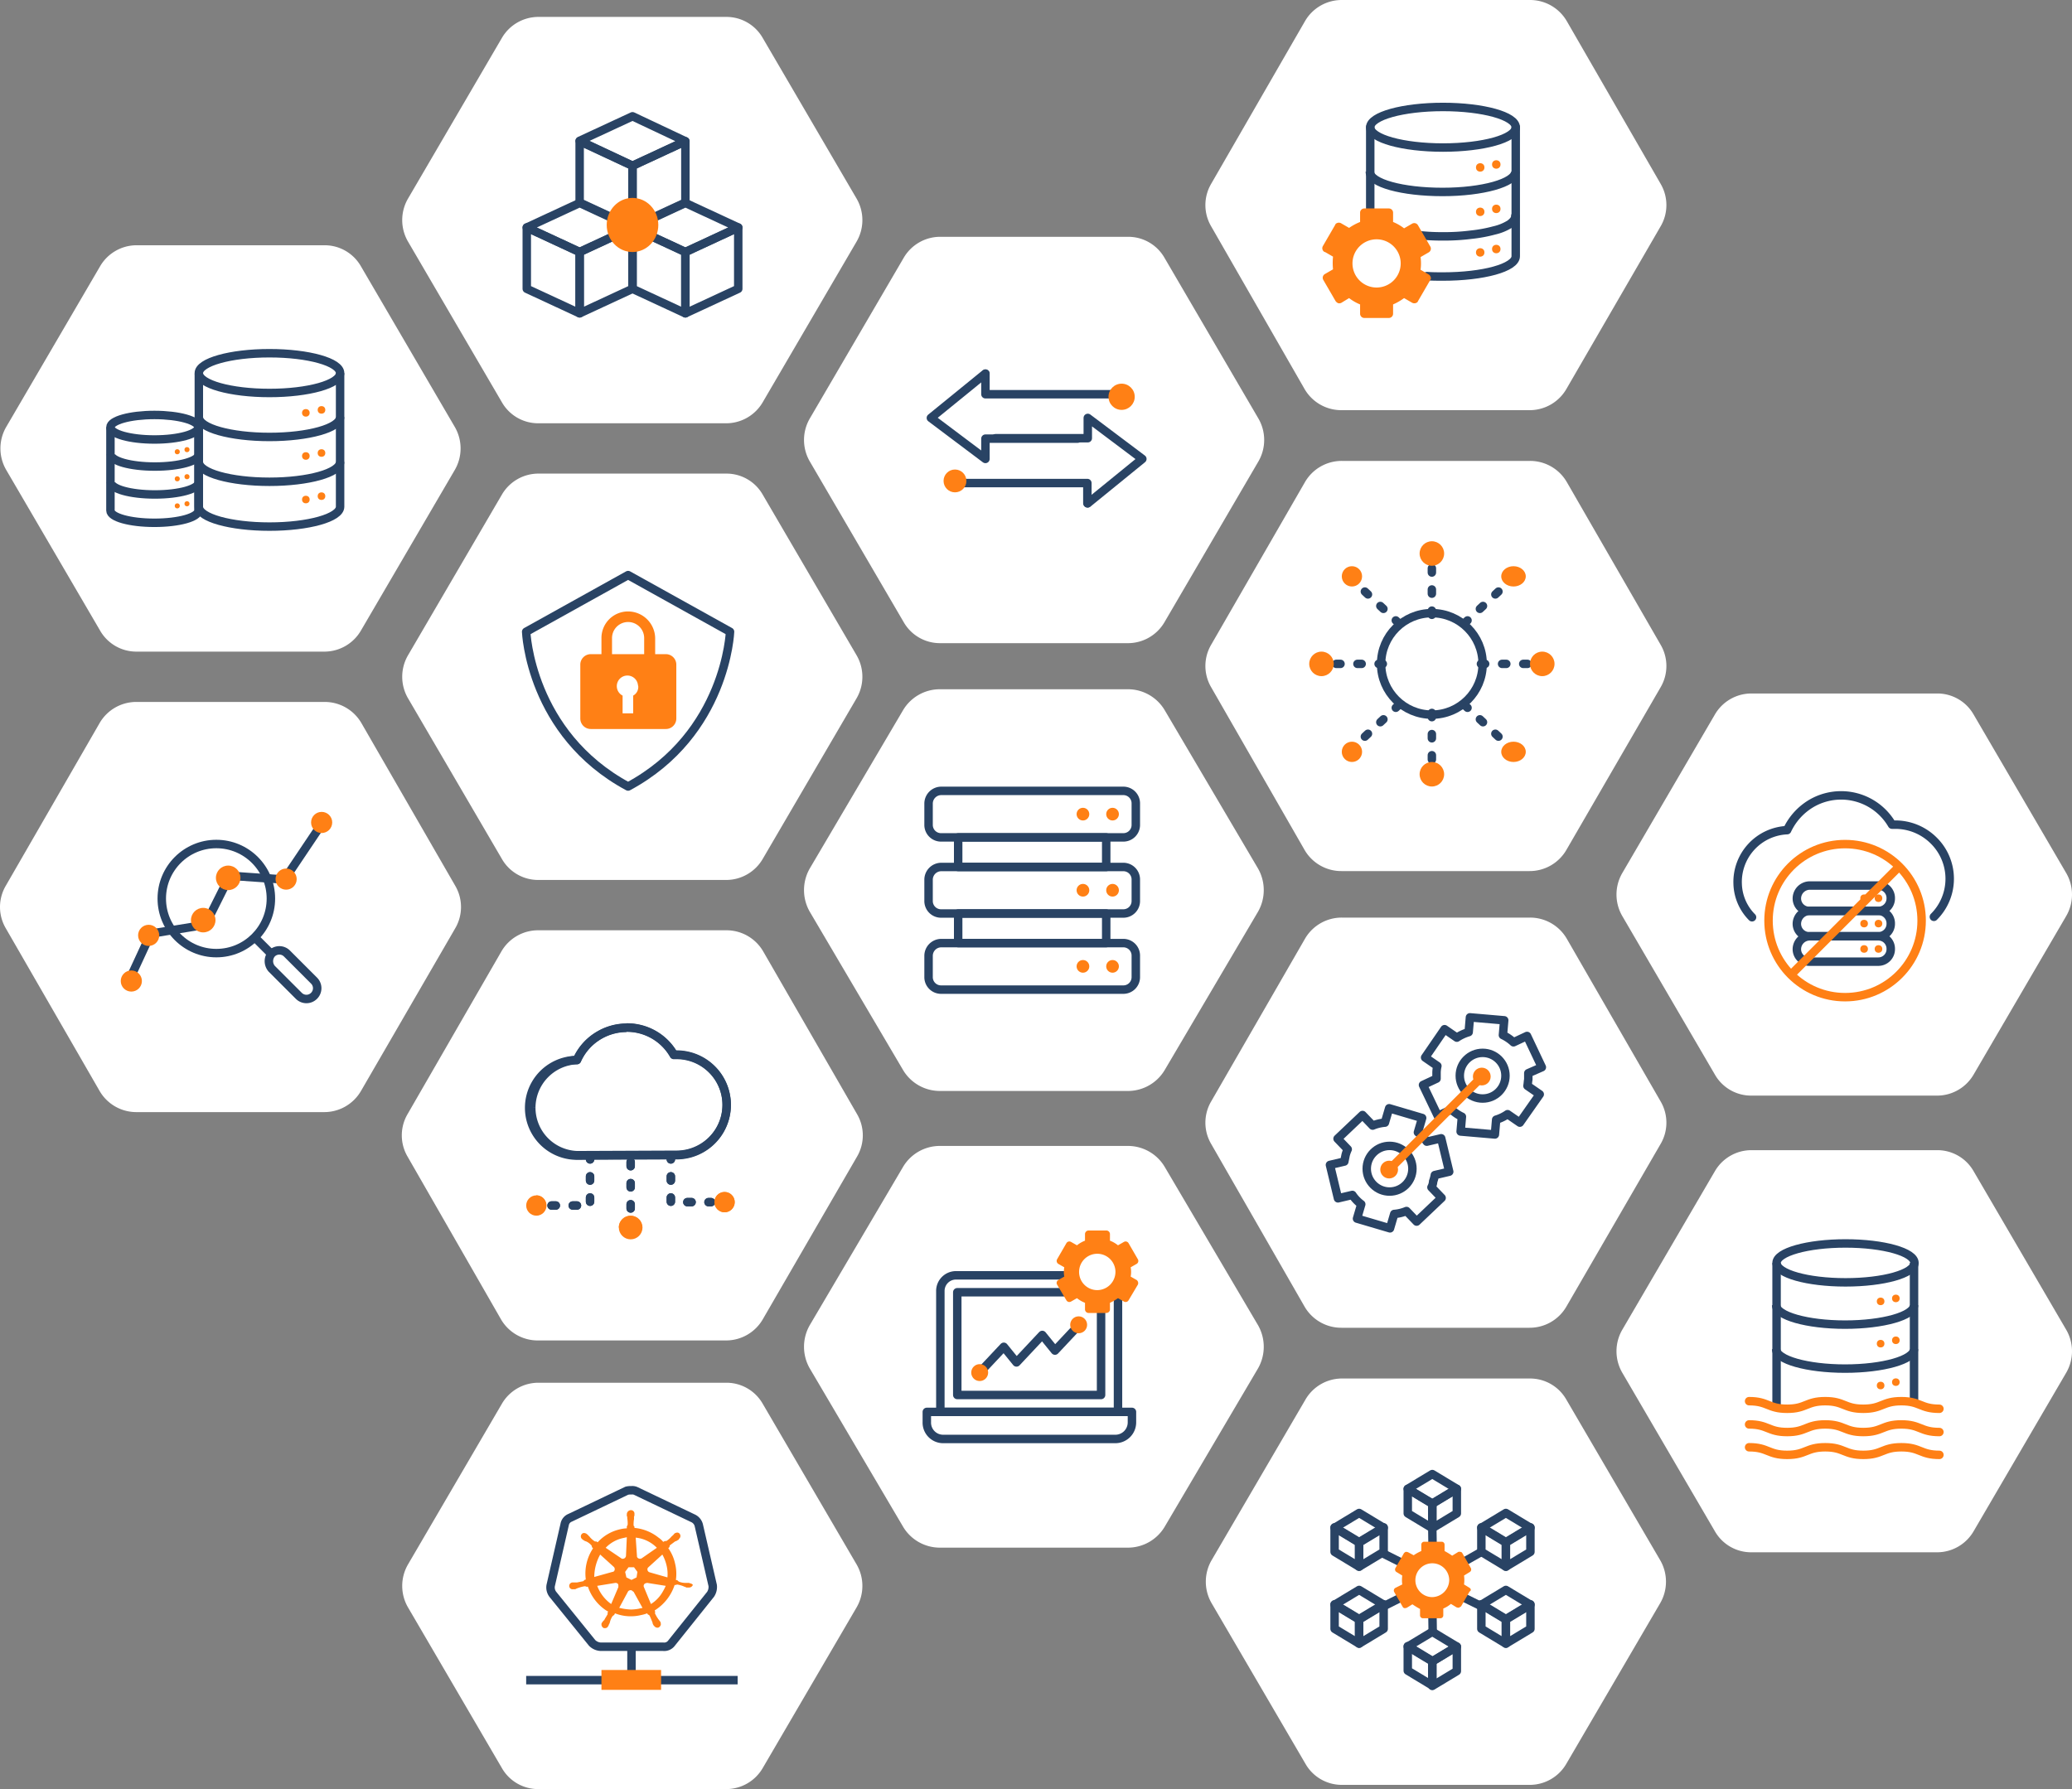 <svg xmlns="http://www.w3.org/2000/svg" width="489.9" height="423.1" viewBox="0 0 489.9 423.1"><rect x="0" y="0" width="489.9" height="423.1" fill="#808080" stroke="none"/><g id="main-01" transform="translate(-47.65 -82.3)"><g id="Grupo_9682" data-name="Grupo 9682"><path id="Polygon_17-15_3_" d="M219.4,409.3a9.874,9.874,0,0,1,8.6,5l22.2,38a10.12,10.12,0,0,1,0,10.1l-22.2,38a10,10,0,0,1-8.6,5H174.9a9.874,9.874,0,0,1-8.6-5l-22.2-38a10.12,10.12,0,0,1,0-10.1l22.2-38a10,10,0,0,1,8.6-5Z" fill="#fff"></path></g><g id="Grupo_9683" data-name="Grupo 9683"><path id="Polygon_17-16_3_" d="M124.4,140.3a9.874,9.874,0,0,1,8.6,5l22.2,38a10.12,10.12,0,0,1,0,10.1l-22.2,38a10,10,0,0,1-8.6,5H79.9a9.874,9.874,0,0,1-8.6-5l-22.2-38a10.12,10.12,0,0,1,0-10.1l22.2-38a10,10,0,0,1,8.6-5Z" fill="#fff"></path></g><g id="Grupo_9684" data-name="Grupo 9684"><path id="Path_26339-2" d="M219.4,86.3a9.874,9.874,0,0,1,8.6,5l22.2,38a10.12,10.12,0,0,1,0,10.1l-22.2,38a10,10,0,0,1-8.6,5H174.9a9.874,9.874,0,0,1-8.6-5l-22.2-38a10.12,10.12,0,0,1,0-10.1l22.2-38a10,10,0,0,1,8.6-5Z" fill="#fff"></path></g><g id="Grupo_9685" data-name="Grupo 9685"><path id="Polygon_17-17_2_" d="M314.4,138.3a9.874,9.874,0,0,1,8.6,5l22.2,38a10.12,10.12,0,0,1,0,10.1l-22.2,38a10,10,0,0,1-8.6,5H269.9a9.874,9.874,0,0,1-8.6-5l-22.2-38a10.12,10.12,0,0,1,0-10.1l22.2-38a10,10,0,0,1,8.6-5Z" fill="#fff"></path></g><g id="Grupo_9686" data-name="Grupo 9686"><path id="Polygon_17-18_2_" d="M409.4,82.3a10.035,10.035,0,0,1,8.7,5l22.2,38.5a9.934,9.934,0,0,1,0,10L418,174.3a10.035,10.035,0,0,1-8.7,5H364.8a10.035,10.035,0,0,1-8.7-5L334,135.8a9.934,9.934,0,0,1,0-10l22.2-38.5a10.035,10.035,0,0,1,8.7-5Z" fill="#fff"></path></g><g id="Grupo_9687" data-name="Grupo 9687"><path id="Polygon_17-19_2_" d="M219.4,302.3a10.035,10.035,0,0,1,8.7,5l22.2,38.5a9.934,9.934,0,0,1,0,10L228,394.3a10.035,10.035,0,0,1-8.7,5H174.8a10.035,10.035,0,0,1-8.7-5L144,355.8a9.934,9.934,0,0,1,0-10l22.2-38.5a10.035,10.035,0,0,1,8.7-5Z" fill="#fff"></path></g><g id="Grupo_9688" data-name="Grupo 9688"><path id="Polygon_17-20_2_" d="M124.4,248.3a10.035,10.035,0,0,1,8.7,5l22.2,38.5a9.934,9.934,0,0,1,0,10L133,340.3a10.035,10.035,0,0,1-8.7,5H79.9a10.035,10.035,0,0,1-8.7-5L49,301.8a9.934,9.934,0,0,1,0-10l22.2-38.5a10.035,10.035,0,0,1,8.7-5h44.5Z" fill="#fff"></path></g><g id="Grupo_9689" data-name="Grupo 9689"><path id="Polygon_17-21_1_" d="M409.4,191.3a10.035,10.035,0,0,1,8.7,5l22.2,38.5a9.934,9.934,0,0,1,0,10L418,283.3a10.035,10.035,0,0,1-8.7,5H364.8a10.035,10.035,0,0,1-8.7-5L334,244.8a9.934,9.934,0,0,1,0-10l22.2-38.5a10.035,10.035,0,0,1,8.7-5Z" fill="#fff"></path></g><g id="Grupo_9690" data-name="Grupo 9690"><path id="Polygon_17-22_1_" d="M314.4,245.3a10.117,10.117,0,0,1,8.6,4.9l22.1,37.5a10.308,10.308,0,0,1,0,10.2L323,335.4a10.117,10.117,0,0,1-8.6,4.9H269.8a10.117,10.117,0,0,1-8.6-4.9l-22.1-37.5a10.308,10.308,0,0,1,0-10.2l22.1-37.5a10.117,10.117,0,0,1,8.6-4.9h44.6Z" fill="#fff"></path></g><g id="Grupo_9691" data-name="Grupo 9691"><path id="Polygon_17-23_1_" d="M219.4,194.3a9.874,9.874,0,0,1,8.6,5l22.2,38a10.12,10.12,0,0,1,0,10.1l-22.2,38a10,10,0,0,1-8.6,5H174.9a9.874,9.874,0,0,1-8.6-5l-22.2-38a10.12,10.12,0,0,1,0-10.1l22.2-38a10,10,0,0,1,8.6-5h44.5Z" fill="#fff"></path></g><g id="Grupo_9692" data-name="Grupo 9692"><path id="Polygon_17-24_1_" d="M409.4,408.3a9.874,9.874,0,0,1,8.6,5l22.2,38a10.12,10.12,0,0,1,0,10.1l-22.2,38a10,10,0,0,1-8.6,5H364.9a9.874,9.874,0,0,1-8.6-5l-22.2-38a10.12,10.12,0,0,1,0-10.1l22.2-38a10,10,0,0,1,8.6-5Z" fill="#fff"></path></g><g id="Grupo_9693" data-name="Grupo 9693"><path id="Polygon_17-25_1_" d="M505.7,246.3a9.874,9.874,0,0,1,8.6,5l21.9,37.5a10.12,10.12,0,0,1,0,10.1l-21.9,37.5a10,10,0,0,1-8.6,5h-44a9.874,9.874,0,0,1-8.6-5l-21.9-37.5a10.12,10.12,0,0,1,0-10.1l21.9-37.5a10,10,0,0,1,8.6-5h44Z" fill="#fff"></path></g><g id="Grupo_9694" data-name="Grupo 9694"><path id="Polygon_17-26_1_" d="M314.4,353.3a10.117,10.117,0,0,1,8.6,4.9l22.1,37.5a10.308,10.308,0,0,1,0,10.2L323,443.4a10.117,10.117,0,0,1-8.6,4.9H269.8a10.117,10.117,0,0,1-8.6-4.9l-22.1-37.5a10.308,10.308,0,0,1,0-10.2l22.1-37.5a10.117,10.117,0,0,1,8.6-4.9Z" fill="#fff"></path></g><g id="Grupo_9695" data-name="Grupo 9695"><path id="Polygon_17-27_1_" d="M409.4,299.3a10.035,10.035,0,0,1,8.7,5l22.2,38.5a9.934,9.934,0,0,1,0,10L418,391.3a10.035,10.035,0,0,1-8.7,5H364.8a10.035,10.035,0,0,1-8.7-5L334,352.8a9.934,9.934,0,0,1,0-10l22.2-38.5a10.035,10.035,0,0,1,8.7-5Z" fill="#fff"></path></g><g id="Grupo_9696" data-name="Grupo 9696"><path id="Polygon_17-28_1_" d="M505.7,354.3a9.874,9.874,0,0,1,8.6,5l21.9,37.5a10.12,10.12,0,0,1,0,10.1l-21.9,37.5a10,10,0,0,1-8.6,5h-44a9.874,9.874,0,0,1-8.6-5l-21.9-37.5a10.12,10.12,0,0,1,0-10.1l21.9-37.5a10,10,0,0,1,8.6-5Z" fill="#fff"></path></g><g id="icons-14_1_" transform="translate(137.8 35.5)"><path id="Path_26159_1_" d="M46.9,120.9l-12.5-5.8V100.6l12.5,5.8Z" fill="none" stroke="#294364" stroke-linejoin="round" stroke-width="2"></path><path id="Path_26160_1_" d="M59.4,115.1l-12.5,5.8V106.4l12.5-5.8Z" fill="none" stroke="#294364" stroke-linejoin="round" stroke-width="2"></path><path id="Path_26161_1_" d="M46.9,94.8l-12.5,5.8,12.5,5.8,12.5-5.8Z" fill="none" stroke="#294364" stroke-linejoin="round" stroke-width="2"></path><path id="Path_26162_1_" d="M71.9,120.9l-12.5-5.8V100.6l12.5,5.8Z" fill="none" stroke="#294364" stroke-linejoin="round" stroke-width="2"></path><path id="Path_26163_1_" d="M84.4,115.1l-12.5,5.8V106.4l12.5-5.8Z" fill="none" stroke="#294364" stroke-linejoin="round" stroke-width="2"></path><path id="Path_26164_1_" d="M71.9,94.8l-12.5,5.8,12.5,5.8,12.5-5.8Z" fill="none" stroke="#294364" stroke-linejoin="round" stroke-width="2"></path><path id="Path_26165_1_" d="M59.4,100.5,46.9,94.7V80.2L59.4,86Z" fill="none" stroke="#294364" stroke-linejoin="round" stroke-width="2"></path><path id="Path_26166_1_" d="M71.9,94.7l-12.5,5.8V86l12.5-5.8Z" fill="none" stroke="#294364" stroke-linejoin="round" stroke-width="2"></path><path id="Path_26167_1_" d="M59.4,74.3,46.9,80.1,59.4,86l12.5-5.8Z" fill="none" stroke="#294364" stroke-linejoin="round" stroke-width="2"></path><ellipse id="Ellipse_160_1_" cx="6.1" cy="6.4" rx="6.1" ry="6.4" transform="translate(53.3 93.6)" fill="#ff8015"></ellipse></g><g id="icons-20_3_" transform="translate(325.728 37.295)"><ellipse id="Ellipse_186_3_" cx="17.2" cy="4.8" rx="17.2" ry="4.8" transform="translate(45.9 70.3)" fill="none" stroke="#294364" stroke-linejoin="round" stroke-width="2"></ellipse><path id="Path_26180_3_" d="M80.2,85.6c0,2.6-7.7,4.8-17.2,4.8s-17.2-2.1-17.2-4.8" fill="none" stroke="#294364" stroke-linejoin="round" stroke-width="2"></path><path id="Path_26181_3_" d="M80.2,96.1c0,.7-.5,1.3-1.3,1.9a12,12,0,0,1-3.7,1.5,34.134,34.134,0,0,1-5.4,1,49.219,49.219,0,0,1-6.7.4,50.2,50.2,0,0,1-6.7-.4" fill="none" stroke="#294364" stroke-linecap="round" stroke-linejoin="round" stroke-width="2"></path><path id="Path_26182_3_" d="M59.3,110.3c1.2.1,2.5.1,3.8.1,9.5,0,17.2-2.1,17.2-4.8V75.1" fill="none" stroke="#294364" stroke-linecap="round" stroke-linejoin="round" stroke-width="2"></path><line id="Line_155_3_" y2="20" transform="translate(45.9 75.1)" fill="none" stroke="#294364" stroke-linecap="round" stroke-linejoin="round" stroke-width="2"></line><circle id="Ellipse_187_3_" cx="1" cy="1" r="1" transform="translate(70.9 83.6)" fill="#ff8015"></circle><circle id="Ellipse_188_3_" cx="1" cy="1" r="1" transform="translate(74.7 82.9)" fill="#ff8015"></circle><circle id="Ellipse_189_3_" cx="1" cy="1" r="1" transform="translate(70.9 94.1)" fill="#ff8015"></circle><circle id="Ellipse_190_3_" cx="1" cy="1" r="1" transform="translate(74.7 93.4)" fill="#ff8015"></circle><circle id="Ellipse_191_3_" cx="1" cy="1" r="1" transform="translate(70.9 103.7)" fill="#ff8015"></circle><circle id="Ellipse_192_3_" cx="1" cy="1" r="1" transform="translate(74.7 102.9)" fill="#ff8015"></circle><path id="Path_26183_3_" d="M59.7,109.9l-1.9-1.1a11.3,11.3,0,0,0,0-3l1.9-1.1a1.012,1.012,0,0,0,.4-1.4l-2.9-5a1.012,1.012,0,0,0-1.4-.4L53.9,99a11.042,11.042,0,0,0-2.6-1.5V95.3a1,1,0,0,0-1-1H44.5a1,1,0,0,0-1,1h0v2.2a13.047,13.047,0,0,0-2.6,1.4L39,97.8a1.063,1.063,0,0,0-.8-.1c-.3.1-.5.2-.6.5l-2.9,5a1.012,1.012,0,0,0,.4,1.4h.1l1.9,1.1a15.038,15.038,0,0,0,0,3l-1.9,1.1a1.012,1.012,0,0,0-.4,1.4l2.9,5a1.47,1.47,0,0,0,.6.5,1.063,1.063,0,0,0,.8-.1l1.8-1.1a11.042,11.042,0,0,0,2.6,1.5v2.2a1,1,0,0,0,1,1h5.8a1,1,0,0,0,1-1V117a13.5,13.5,0,0,0,2.6-1.5l1.9,1.1a1.128,1.128,0,0,0,.8.1c.3-.1.5-.2.6-.5l2.9-5c.3-.3.1-1-.4-1.3ZM47.4,113a5.7,5.7,0,1,1,5.7-5.7h0A5.7,5.7,0,0,1,47.4,113Z" fill="#ff8015"></path></g><g id="icons-04_2_" transform="translate(235.544 89.333)"><path id="Path_26111_2_" d="M74.9,86.2H45.1V81.4" fill="none" stroke="#294364" stroke-linecap="round" stroke-linejoin="round" stroke-width="2"></path><path id="Path_26112_2_" d="M45.1,81.3,32.2,91.8l12.9,9.7V96.7H66.9" fill="none" stroke="#294364" stroke-linecap="round" stroke-linejoin="round" stroke-width="2"></path><path id="Path_26113_2_" d="M39.4,107.2H69.2V112" fill="none" stroke="#294364" stroke-linecap="round" stroke-linejoin="round" stroke-width="2"></path><path id="Path_26114_2_" d="M69.3,112l12.9-10.5L69.3,91.8v4.8H47.5" fill="none" stroke="#294364" stroke-linecap="round" stroke-linejoin="round" stroke-width="2"></path><circle id="Ellipse_143_2_" cx="3.1" cy="3.1" r="3.1" transform="translate(74.2 83.7)" fill="#ff8015"></circle><circle id="Ellipse_144_2_" cx="2.7" cy="2.7" r="2.7" transform="translate(35.2 104)" fill="#ff8015"></circle></g><g id="icons-25" transform="translate(39.063 86.634)"><ellipse id="Ellipse_197" cx="16.7" cy="4.7" rx="16.7" ry="4.7" transform="translate(55.6 79.2)" fill="none" stroke="#294364" stroke-linejoin="round" stroke-width="2"></ellipse><path id="Path_26203" d="M89,94.3c0,2.6-7.5,4.7-16.7,4.7s-16.7-2.1-16.7-4.7" fill="none" stroke="#294364" stroke-linejoin="round" stroke-width="2"></path><path id="Path_26204" d="M89,104.9c0,2.6-7.5,4.7-16.7,4.7s-16.7-2.1-16.7-4.7" fill="none" stroke="#294364" stroke-linejoin="round" stroke-width="2"></path><path id="Path_26205" d="M55.6,84v31.5c0,2.6,7.5,4.7,16.7,4.7S89,118.1,89,115.5V83.9" fill="none" stroke="#294364" stroke-linejoin="round" stroke-width="2"></path><circle id="Ellipse_198" cx="0.9" cy="0.9" r="0.9" transform="translate(80 92.4)" fill="#ff8015"></circle><circle id="Ellipse_199" cx="0.9" cy="0.9" r="0.9" transform="translate(83.7 91.7)" fill="#ff8015"></circle><circle id="Ellipse_200" cx="0.9" cy="0.9" r="0.9" transform="translate(80 102.6)" fill="#ff8015"></circle><circle id="Ellipse_201" cx="0.9" cy="0.9" r="0.9" transform="translate(83.7 101.9)" fill="#ff8015"></circle><circle id="Ellipse_202" cx="0.9" cy="0.9" r="0.9" transform="translate(80 112.9)" fill="#ff8015"></circle><circle id="Ellipse_203" cx="0.9" cy="0.9" r="0.9" transform="translate(83.7 112.1)" fill="#ff8015"></circle><ellipse id="Ellipse_204" cx="10.4" cy="2.9" rx="10.4" ry="2.9" transform="translate(34.7 93.8)" fill="none" stroke="#294364" stroke-linejoin="round" stroke-width="2"></ellipse><path id="Path_26206" d="M55.6,103.1c0,1.6-4.6,2.9-10.4,2.9s-10.4-1.3-10.4-2.9" fill="none" stroke="#294364" stroke-linejoin="round" stroke-width="2"></path><path id="Path_26207" d="M55.6,109.7c0,1.6-4.6,2.9-10.4,2.9s-10.4-1.3-10.4-2.9" fill="none" stroke="#294364" stroke-linejoin="round" stroke-width="2"></path><path id="Path_26208" d="M34.7,96.7v19.7c0,1.6,4.6,2.9,10.4,2.9s10.4-1.3,10.4-2.9V96.7" fill="none" stroke="#294364" stroke-linejoin="round" stroke-width="2"></path><circle id="Ellipse_205" cx="0.6" cy="0.6" r="0.6" transform="translate(49.9 101.9)" fill="#ff8015"></circle><circle id="Ellipse_206" cx="0.6" cy="0.6" r="0.6" transform="translate(52.2 101.4)" fill="#ff8015"></circle><circle id="Ellipse_207" cx="0.6" cy="0.6" r="0.6" transform="translate(49.9 108.3)" fill="#ff8015"></circle><circle id="Ellipse_208" cx="0.6" cy="0.6" r="0.6" transform="translate(52.2 107.8)" fill="#ff8015"></circle><circle id="Ellipse_209" cx="0.6" cy="0.6" r="0.6" transform="translate(49.9 114.7)" fill="#ff8015"></circle><circle id="Ellipse_210" cx="0.6" cy="0.6" r="0.6" transform="translate(52.2 114.2)" fill="#ff8015"></circle></g><g id="icons-11_3_" transform="translate(135.857 146)"><path id="Path_26129_3_" d="M60.3,72.3,36.2,85.7s.9,24.1,24.1,36.6c23.2-12.5,24.1-36.6,24.1-36.6Z" fill="none" stroke="#294364" stroke-linejoin="round" stroke-width="2"></path><path id="Path_26130_3_" d="M60.3,80.9A6.274,6.274,0,0,0,54,87.2V91H51.5A2.476,2.476,0,0,0,49,93.5h0v12.7a2.476,2.476,0,0,0,2.5,2.5H69.2a2.476,2.476,0,0,0,2.5-2.5h0V93.5A2.476,2.476,0,0,0,69.2,91H66.7V87.2A6.424,6.424,0,0,0,60.3,80.9Zm-3.8,6.3a3.8,3.8,0,1,1,7.6,0h0V91H56.5Zm5,13.6V105H59v-4.2a2.507,2.507,0,1,1,3.6-2.7,4.331,4.331,0,0,0,.1.5,2.316,2.316,0,0,1-1.2,2.2Z" fill="#ff8015"></path></g><g id="icons-43_3_" transform="translate(326 142)"><circle id="Ellipse_261_3_" cx="12" cy="12" r="12" transform="translate(48.2 85.3)" fill="none" stroke="#294364" stroke-linejoin="round" stroke-width="2"></circle><line id="Line_189_3_" y1="12.6" x2="13.5" transform="translate(67.9 75.1)" fill="none" stroke="#294364" stroke-linecap="round" stroke-linejoin="round" stroke-width="2" stroke-dasharray="1 4"></line><line id="Line_190_3_" x1="13.5" y1="12.6" transform="translate(38.9 75.1)" fill="none" stroke="#294364" stroke-linecap="round" stroke-linejoin="round" stroke-width="2" stroke-dasharray="1 4"></line><line id="Line_191_3_" x1="13.5" y2="12.6" transform="translate(38.9 107)" fill="none" stroke="#294364" stroke-linecap="round" stroke-linejoin="round" stroke-width="2" stroke-dasharray="1 4"></line><line id="Line_192_3_" x2="13.5" y2="12.6" transform="translate(67.9 107)" fill="none" stroke="#294364" stroke-linecap="round" stroke-linejoin="round" stroke-width="2" stroke-dasharray="1 4"></line><line id="Line_193_3_" y1="14.5" transform="translate(60.2 71.2)" fill="none" stroke="#294364" stroke-linecap="round" stroke-linejoin="round" stroke-width="2" stroke-dasharray="1 4"></line><line id="Line_194_3_" y2="14.5" transform="translate(60.2 108.9)" fill="none" stroke="#294364" stroke-linecap="round" stroke-linejoin="round" stroke-width="2" stroke-dasharray="1 4"></line><line id="Line_195_3_" x1="14.5" transform="translate(34.1 97.3)" fill="none" stroke="#294364" stroke-linecap="round" stroke-linejoin="round" stroke-width="2" stroke-dasharray="1 4"></line><line id="Line_196_3_" x2="14.5" transform="translate(71.8 97.3)" fill="none" stroke="#294364" stroke-linecap="round" stroke-linejoin="round" stroke-width="2" stroke-dasharray="1 4"></line><circle id="Ellipse_262_3_" cx="2.9" cy="2.9" r="2.9" transform="translate(83.4 94.4)" fill="#ff8015"></circle><ellipse id="Ellipse_263_3_" cx="2.9" cy="2.4" rx="2.9" ry="2.4" transform="translate(76.6 74.2)" fill="#ff8015"></ellipse><circle id="Ellipse_264_3_" cx="2.4" cy="2.4" r="2.4" transform="translate(38.9 74.2)" fill="#ff8015"></circle><circle id="Ellipse_265_3_" cx="2.9" cy="2.9" r="2.9" transform="translate(31.2 94.4)" fill="#ff8015"></circle><circle id="Ellipse_266_3_" cx="2.9" cy="2.9" r="2.9" transform="translate(57.3 68.3)" fill="#ff8015"></circle><ellipse id="Ellipse_267_3_" cx="2.9" cy="2.4" rx="2.9" ry="2.4" transform="translate(76.6 115.7)" fill="#ff8015"></ellipse><circle id="Ellipse_268_3_" cx="2.4" cy="2.4" r="2.4" transform="translate(38.9 115.7)" fill="#ff8015"></circle><circle id="Ellipse_269_3_" cx="2.9" cy="2.9" r="2.9" transform="translate(57.3 120.5)" fill="#ff8015"></circle></g><g id="icons-10_1_" transform="translate(234 197.633)"><circle id="Ellipse_150_1_" cx="1.5" cy="1.5" r="1.5" transform="translate(68.2 75.7)" fill="#ff8015"></circle><circle id="Ellipse_151_1_" cx="1.5" cy="1.5" r="1.5" transform="translate(75.2 75.7)" fill="#ff8015"></circle><circle id="Ellipse_152_1_" cx="1.5" cy="1.5" r="1.5" transform="translate(68.2 93.7)" fill="#ff8015"></circle><circle id="Ellipse_153_1_" cx="1.5" cy="1.5" r="1.5" transform="translate(75.2 93.7)" fill="#ff8015"></circle><circle id="Ellipse_154_1_" cx="1.5" cy="1.5" r="1.5" transform="translate(68.2 111.7)" fill="#ff8015"></circle><circle id="Ellipse_155_1_" cx="1.5" cy="1.5" r="1.5" transform="translate(75.2 111.7)" fill="#ff8015"></circle><path id="Rectangle_7268_1_" d="M36.2,89.7h43a2.946,2.946,0,0,1,3,3v5a2.946,2.946,0,0,1-3,3h-43a2.946,2.946,0,0,1-3-3v-5A3.009,3.009,0,0,1,36.2,89.7Z" fill="none" stroke="#294364" stroke-linejoin="round" stroke-width="2"></path><rect id="Rectangle_7269_1_" width="35" height="7" transform="translate(40.2 82.7)" fill="none" stroke="#294364" stroke-linejoin="round" stroke-width="2"></rect><rect id="Rectangle_7270_1_" width="35" height="7" transform="translate(40.2 100.7)" fill="none" stroke="#294364" stroke-linejoin="round" stroke-width="2"></rect><path id="Rectangle_7271_1_" d="M36.2,71.7h43a2.946,2.946,0,0,1,3,3v5a2.946,2.946,0,0,1-3,3h-43a2.946,2.946,0,0,1-3-3v-5A3.009,3.009,0,0,1,36.2,71.7Z" fill="none" stroke="#294364" stroke-linejoin="round" stroke-width="2"></path><path id="Rectangle_7272_1_" d="M36.2,107.7h43a2.946,2.946,0,0,1,3,3v5a2.946,2.946,0,0,1-3,3h-43a2.946,2.946,0,0,1-3-3v-5A3.009,3.009,0,0,1,36.2,107.7Z" fill="none" stroke="#294364" stroke-linejoin="round" stroke-width="2"></path></g><g id="icons-30_1_" transform="translate(328 251.69)"><circle id="Ellipse_218_1_" cx="5.4" cy="5.4" r="5.4" transform="translate(64.8 79.6)" fill="none" stroke="#294364" stroke-linejoin="round" stroke-width="2"></circle><path id="Path_26222_1_" d="M80.8,87.4l2.9,2L79,96.1l-2.9-2a9.6,9.6,0,0,1-2.7,1.3l-.3,3.5L65,98.2l.3-3.5A10.064,10.064,0,0,1,62.8,93l-3.2,1.5-3.5-7.3,3.2-1.5V84.2a7.719,7.719,0,0,1,.2-1.5l-2.9-2L61.2,74l2.9,2a10.168,10.168,0,0,1,2.8-1.3l.3-3.5,8.1.7L75,75.4a10.064,10.064,0,0,1,2.5,1.7l3.2-1.5L84.2,83,81,84.4v1.5c-.1.5-.1,1-.2,1.5Z" fill="none" stroke="#294364" stroke-linejoin="round" stroke-width="2"></path><circle id="Ellipse_219_1_" cx="5.4" cy="5.4" r="5.4" transform="translate(42.8 101.6)" fill="none" stroke="#294364" stroke-linejoin="round" stroke-width="2"></circle><path id="Path_26223_1_" d="M58.1,111.4l2.4,2.5-5.9,5.6L52.2,117a9.474,9.474,0,0,1-2.9.7l-1,3.4-7.8-2.3,1-3.4a8.827,8.827,0,0,1-2.1-2.2L36,114l-1.9-7.9,3.4-.8.3-1.5a7.838,7.838,0,0,1,.5-1.4l-2.4-2.5,5.9-5.6,2.4,2.5a9.474,9.474,0,0,1,2.9-.7l1-3.4L55.9,95l-1,3.4a10.957,10.957,0,0,1,2.1,2.2l3.4-.8,1.9,7.9-3.4.8a8.331,8.331,0,0,1-.4,1.5,3.255,3.255,0,0,1-.4,1.4Z" fill="none" stroke="#294364" stroke-linejoin="round" stroke-width="2"></path><line id="Line_173_1_" y1="21.1" x2="21.1" transform="translate(48.5 85.7)" fill="none" stroke="#ff8015" stroke-linecap="round" stroke-miterlimit="10" stroke-width="2"></line><circle id="Ellipse_220_1_" cx="2.1" cy="2.1" r="2.1" transform="translate(67.9 83.1)" fill="#ff8015"></circle><circle id="Ellipse_221_1_" cx="2.1" cy="2.1" r="2.1" transform="translate(46 105.1)" fill="#ff8015"></circle></g><g id="icons-49_2_" transform="translate(44 202)"><path id="Path_26299_2_" d="M34.3,111.9l5-10.8L52.2,99,58,87.4l12.9.9L80.5,74" fill="none" stroke="#294364" stroke-linejoin="round" stroke-width="2"></path><circle id="Ellipse_272_2_" cx="12.9" cy="12.9" r="12.9" transform="translate(41.9 79.9)" fill="none" stroke="#294364" stroke-linejoin="round" stroke-width="2"></circle><line id="Line_210_2_" x1="4.4" y1="4.4" transform="translate(63.4 101.5)" fill="none" stroke="#294364" stroke-linejoin="round" stroke-width="2"></line><path id="Rectangle_7296_2_" d="M67.9,105.8h0a2.535,2.535,0,0,1,3.6,0l6.4,6.4a2.535,2.535,0,0,1,0,3.6h0a2.535,2.535,0,0,1-3.6,0l-6.4-6.4A2.737,2.737,0,0,1,67.9,105.8Z" fill="none" stroke="#294364" stroke-linejoin="round" stroke-width="2"></path><circle id="Ellipse_273_2_" cx="2.5" cy="2.5" r="2.5" transform="translate(77.2 72.3)" fill="#ff8015"></circle><circle id="Ellipse_274_2_" cx="2.5" cy="2.5" r="2.5" transform="translate(68.8 85.7)" fill="#ff8015"></circle><circle id="Ellipse_275_2_" cx="2.5" cy="2.5" r="2.5" transform="translate(36.3 99)" fill="#ff8015"></circle><circle id="Ellipse_276_2_" cx="2.5" cy="2.5" r="2.5" transform="translate(32.2 109.8)" fill="#ff8015"></circle><circle id="Ellipse_277_2_" cx="2.9" cy="2.9" r="2.9" transform="translate(54.7 85)" fill="#ff8015"></circle><circle id="Ellipse_278_2_" cx="2.9" cy="2.9" r="2.9" transform="translate(48.8 95)" fill="#ff8015"></circle></g><g id="icons-12_2_" transform="translate(139.964 255.991)"><path id="Path_26131_2_" d="M47.2,99.5v11.9H37.7" fill="none" stroke="#294364" stroke-linecap="round" stroke-linejoin="round" stroke-width="2" stroke-dasharray="1 4"></path><line id="Line_120_2_" y2="15.1" transform="translate(56.8 101.1)" fill="none" stroke="#294364" stroke-linecap="round" stroke-miterlimit="10" stroke-width="2" stroke-dasharray="1 4"></line><path id="Path_26132_2_" d="M66.3,99.5v11.1h9.5" fill="none" stroke="#294364" stroke-linecap="round" stroke-linejoin="round" stroke-width="2" stroke-dasharray="1 4"></path><circle id="Ellipse_156_2_" cx="2.4" cy="2.4" r="2.4" transform="translate(76.6 108.2)" fill="#ff8015"></circle><path id="Path_26133_2_" d="M34.5,109a2.286,2.286,0,0,1,2.3,2.4,2.326,2.326,0,0,1-2.3,2.3" fill="#ff8015"></path><path id="Path_26134_2_" d="M54,116.6a2.75,2.75,0,0,1,5.5,0" fill="#ff8015"></path><path id="Path_26135_2_" d="M33.3,88.3A11.234,11.234,0,0,0,44.1,99.5h0l23.6-.1a11.85,11.85,0,0,0-.1-23.7H67a12.68,12.68,0,0,0-11.2-6.4" fill="none" stroke="#294364" stroke-linejoin="round" stroke-width="2"></path><path id="Path_26136_2_" d="M55.8,69.4A12.844,12.844,0,0,0,44.1,77,11.324,11.324,0,0,0,33.3,88.3" fill="none" stroke="#294364" stroke-linejoin="round" stroke-width="2"></path><path id="Path_26137_2_" d="M47.2,99.5v11.9H37.7" fill="none" stroke="#294364" stroke-linecap="round" stroke-linejoin="round" stroke-width="2" stroke-dasharray="1 4"></path><line id="Line_121_2_" y2="15.1" transform="translate(56.8 101.1)" fill="none" stroke="#294364" stroke-linecap="round" stroke-miterlimit="10" stroke-width="2" stroke-dasharray="1 4"></line><path id="Path_26138_2_" d="M66.3,99.5v11.1h9.5" fill="none" stroke="#294364" stroke-linecap="round" stroke-linejoin="round" stroke-width="2" stroke-dasharray="1 4"></path><circle id="Ellipse_157_2_" cx="2.4" cy="2.4" r="2.4" transform="translate(76.6 108.2)" fill="#ff8015"></circle><circle id="Ellipse_158_2_" cx="2.4" cy="2.4" r="2.4" transform="translate(32.1 109)" fill="#ff8015"></circle><circle id="Ellipse_159_2_" cx="2.8" cy="2.8" r="2.8" transform="translate(54 113.8)" fill="#ff8015"></circle><path id="Path_26139_2_" d="M67.6,75.8H67a12.788,12.788,0,0,0-17.6-4.7A12.636,12.636,0,0,0,44.1,77a11.3,11.3,0,0,0,0,22.6h0l23.6-.1a11.85,11.85,0,0,0-.1-23.7Z" fill="none" stroke="#294364" stroke-linejoin="round" stroke-width="2"></path></g><g id="icons-17_1_" transform="translate(423.997 196.92)"><path id="Path_26173_1_" d="M80.9,102.2a12.706,12.706,0,0,0-.1-18.1,12.86,12.86,0,0,0-9.1-3.7H71a13.93,13.93,0,0,0-19.1-5,14.455,14.455,0,0,0-5.7,6.3A12.258,12.258,0,0,0,34.5,94.4a11.655,11.655,0,0,0,3.4,7.9" fill="none" stroke="#294364" stroke-linecap="round" stroke-linejoin="round" stroke-width="2"></path><circle id="Ellipse_164_1_" cx="0.9" cy="0.9" r="0.9" transform="translate(63.5 96.9)" fill="#ff8015"></circle><circle id="Ellipse_165_1_" cx="0.9" cy="0.9" r="0.9" transform="translate(66.9 96.9)" fill="#ff8015"></circle><circle id="Ellipse_166_1_" cx="0.9" cy="0.9" r="0.9" transform="translate(63.5 102.9)" fill="#ff8015"></circle><circle id="Ellipse_167_1_" cx="0.9" cy="0.9" r="0.9" transform="translate(66.9 102.9)" fill="#ff8015"></circle><circle id="Ellipse_168_1_" cx="0.9" cy="0.9" r="0.9" transform="translate(63.5 108.9)" fill="#ff8015"></circle><circle id="Ellipse_169_1_" cx="0.9" cy="0.9" r="0.9" transform="translate(66.9 108.9)" fill="#ff8015"></circle><path id="Rectangle_7274_1_" d="M51.5,100.8H67.7a2.946,2.946,0,0,1,3,3h0a2.946,2.946,0,0,1-3,3H51.5a2.946,2.946,0,0,1-3-3h0A3.076,3.076,0,0,1,51.5,100.8Z" fill="none" stroke="#294364" stroke-linejoin="round" stroke-width="2"></path><path id="Rectangle_7275_1_" d="M51.5,94.8H67.7a2.946,2.946,0,0,1,3,3h0a2.946,2.946,0,0,1-3,3H51.5a2.946,2.946,0,0,1-3-3h0A3.076,3.076,0,0,1,51.5,94.8Z" fill="none" stroke="#294364" stroke-linejoin="round" stroke-width="2"></path><path id="Rectangle_7276_1_" d="M51.5,106.8H67.7a2.946,2.946,0,0,1,3,3h0a2.946,2.946,0,0,1-3,3H51.5a2.946,2.946,0,0,1-3-3h0A3.076,3.076,0,0,1,51.5,106.8Z" fill="none" stroke="#294364" stroke-linejoin="round" stroke-width="2"></path><circle id="Ellipse_170_1_" cx="18.1" cy="18.1" r="18.1" transform="translate(41.8 85)" fill="none" stroke="#ff8015" stroke-linecap="round" stroke-linejoin="round" stroke-width="2"></circle><line id="Line_145_1_" y1="25.4" x2="25.4" transform="translate(47.2 90.4)" fill="none" stroke="#ff8015" stroke-linecap="round" stroke-linejoin="round" stroke-width="2"></line></g><g id="icons-31" transform="translate(423 302.36)"><ellipse id="Ellipse_222" cx="16.3" cy="4.6" rx="16.3" ry="4.6" transform="translate(44.7 74)" fill="none" stroke="#294364" stroke-linejoin="round" stroke-width="2"></ellipse><path id="Path_26224" d="M77.2,88.6c0,2.5-7.3,4.6-16.3,4.6s-16.3-2.1-16.3-4.6" fill="none" stroke="#294364" stroke-linejoin="round" stroke-width="2"></path><path id="Path_26225" d="M77.2,99c0,2.5-7.3,4.6-16.3,4.6S44.6,101.5,44.6,99" fill="none" stroke="#294364" stroke-linejoin="round" stroke-width="2"></path><line id="Line_174" y1="32.5" transform="translate(77.2 78.6)" fill="none" stroke="#294364" stroke-linejoin="round" stroke-width="2"></line><line id="Line_175" y2="34.3" transform="translate(44.7 78.6)" fill="none" stroke="#294364" stroke-linejoin="round" stroke-width="2"></line><circle id="Ellipse_223" cx="0.9" cy="0.9" r="0.9" transform="translate(68.4 86.8)" fill="#ff8015"></circle><circle id="Ellipse_224" cx="0.9" cy="0.9" r="0.9" transform="translate(72 86.1)" fill="#ff8015"></circle><circle id="Ellipse_225" cx="0.9" cy="0.9" r="0.9" transform="translate(68.4 96.8)" fill="#ff8015"></circle><circle id="Ellipse_226" cx="0.9" cy="0.9" r="0.9" transform="translate(72 96)" fill="#ff8015"></circle><circle id="Ellipse_227" cx="0.9" cy="0.9" r="0.9" transform="translate(68.4 106.7)" fill="#ff8015"></circle><circle id="Ellipse_228" cx="0.9" cy="0.9" r="0.9" transform="translate(72 105.9)" fill="#ff8015"></circle><path id="Path_26226" d="M38.2,111.3c4.5,0,4.5,1.8,9,1.8s4.5-1.8,9-1.8,4.5,1.8,9,1.8,4.5-1.8,9-1.8,4.5,1.8,9,1.8" fill="none" stroke="#ff8015" stroke-linecap="round" stroke-linejoin="round" stroke-width="2"></path><path id="Path_26227" d="M38.2,116.8c4.5,0,4.5,1.8,9,1.8s4.5-1.8,9-1.8,4.5,1.8,9,1.8,4.5-1.8,9-1.8,4.5,1.8,9,1.8" fill="none" stroke="#ff8015" stroke-linecap="round" stroke-linejoin="round" stroke-width="2"></path><path id="Path_26228" d="M38.2,122.2c4.5,0,4.5,1.8,9,1.8s4.5-1.8,9-1.8,4.5,1.8,9,1.8,4.5-1.8,9-1.8,4.5,1.8,9,1.8" fill="none" stroke="#ff8015" stroke-linecap="round" stroke-linejoin="round" stroke-width="2"></path></g><g id="icons-32_2_" transform="translate(233.586 305)"><path id="Path_26229_2_" d="M78.4,83.7v27.5h-42V82.6a3.691,3.691,0,0,1,3.7-3.7h27" fill="none" stroke="#294364" stroke-linejoin="round" stroke-width="2"></path><path id="Path_26230_2_" d="M33.2,111.2H81.7v2.4a3.927,3.927,0,0,1-3.9,4H37.1a3.866,3.866,0,0,1-3.9-4v-2.4Z" fill="none" stroke="#294364" stroke-linejoin="round" stroke-width="2"></path><path id="Path_26231_2_" d="M74.4,83.7v23.5h-34V82.9H67.1" fill="none" stroke="#294364" stroke-linejoin="round" stroke-width="2"></path><path id="Path_26232_2_" d="M82.8,80l-1.4-.8a6.1,6.1,0,0,0,0-2.2l1.4-.8a.8.8,0,0,0,.3-1.1l-2.2-3.8a.8.8,0,0,0-1.1-.3l-1.4.8a7.24,7.24,0,0,0-1.9-1.1V69.1a.86.86,0,0,0-.8-.8H71.4a.86.86,0,0,0-.8.8h0v1.6a7.24,7.24,0,0,0-1.9,1.1L67.3,71a.8.8,0,0,0-1.1.3L64,75.1a.829.829,0,0,0,.3,1.1l1.4.8a6.1,6.1,0,0,0,0,2.2l-1.4.8a.8.8,0,0,0-.3,1.1l2.2,3.7a.8.8,0,0,0,1.1.3h0l1.4-.8a7.24,7.24,0,0,0,1.9,1.1V87a.86.86,0,0,0,.8.8h4.3a.86.86,0,0,0,.8-.8h0V85.4a11.782,11.782,0,0,0,1.9-1.1l1.4.8a.8.8,0,0,0,1.1-.3h0l2.2-3.7a.909.909,0,0,0-.3-1.1Zm-9.3,2.4a4.3,4.3,0,1,1,4.3-4.3,4.332,4.332,0,0,1-4.3,4.3Z" fill="#ff8015"></path><path id="Path_26233_2_" d="M45.3,102.3l6.1-6.5,3,3.7L60.5,93l3,3.7,6.1-6.5" fill="none" stroke="#294364" stroke-linejoin="round" stroke-width="2"></path><circle id="Ellipse_229_2_" cx="2" cy="2" r="2" transform="translate(43.7 99.9)" fill="#ff8015"></circle><circle id="Ellipse_230_2_" cx="2" cy="2" r="2" transform="translate(67.1 88.6)" fill="#ff8015"></circle></g><g id="icons-13_1_" transform="translate(328 360.8)"><line id="Line_122_1_" y1="3.3" x2="5.8" transform="translate(64.1 88.5)" fill="none" stroke="#294364" stroke-linejoin="round" stroke-width="2"></line><line id="Line_123_1_" x1="6.7" y1="3.3" transform="translate(64.1 98.5)" fill="none" stroke="#294364" stroke-linejoin="round" stroke-width="2"></line><line id="Line_124_1_" x1="0.1" y1="6.9" transform="translate(58.3 100.9)" fill="none" stroke="#294364" stroke-linejoin="round" stroke-width="2"></line><line id="Line_125_1_" x1="0.1" y1="6.9" transform="translate(58.3 82.7)" fill="none" stroke="#294364" stroke-linejoin="round" stroke-width="2"></line><line id="Line_126_1_" x1="6.6" y1="3.3" transform="translate(45.9 88.5)" fill="none" stroke="#294364" stroke-linejoin="round" stroke-width="2"></line><line id="Line_127_1_" y1="3.3" x2="6.6" transform="translate(45.9 98.5)" fill="none" stroke="#294364" stroke-linejoin="round" stroke-width="2"></line><path id="Path_26140_1_" d="M67.1,97l-1.3-.8a7.388,7.388,0,0,0,0-2.1l1.3-.8a.714.714,0,0,0,.3-1h0l-2-3.5a.55.55,0,0,0-.5-.3.661.661,0,0,0-.6.1l-1.3.8a17.393,17.393,0,0,0-1.8-1.1V86.8a.684.684,0,0,0-.7-.7H56.4a.684.684,0,0,0-.7.7h0v1.5a10.417,10.417,0,0,0-1.8,1l-1.3-.7a1.268,1.268,0,0,0-.6-.1,1.38,1.38,0,0,0-.4.3l-2,3.5a.693.693,0,0,0,.3,1h0l1.3.8a7.388,7.388,0,0,0,0,2.1l-1.6.8a.714.714,0,0,0-.3,1h0l2,3.5a.536.536,0,0,0,.4.3,1.268,1.268,0,0,0,.6-.1l1.3-.8a17.393,17.393,0,0,0,1.8,1.1v1.5a.684.684,0,0,0,.7.7h4.1a.684.684,0,0,0,.7-.7v-1.6a6.7,6.7,0,0,0,1.8-1.1l1.3.8a1.268,1.268,0,0,0,.6.1c.2-.1.3-.2.5-.3l2-3.5c.5-.3.3-.7,0-.9Zm-8.8,2.2a4,4,0,1,1,4-4,4.1,4.1,0,0,1-4,4Z" fill="#ff8015"></path><path id="Path_26141_1_" d="M75.7,92l-5.8-3.5V82.7l5.8,3.5Z" fill="none" stroke="#294364" stroke-linejoin="round" stroke-width="2"></path><path id="Path_26142_1_" d="M81.5,88.5,75.7,92V86.2l5.8-3.5Z" fill="none" stroke="#294364" stroke-linejoin="round" stroke-width="2"></path><path id="Path_26143_1_" d="M75.7,79.3l-5.8,3.5,5.8,3.5,5.8-3.5Z" fill="none" stroke="#294364" stroke-linejoin="round" stroke-width="2"></path><path id="Path_26144_1_" d="M75.7,110.2l-5.8-3.5v-5.8l5.8,3.5Z" fill="none" stroke="#294364" stroke-linejoin="round" stroke-width="2"></path><path id="Path_26145_1_" d="M81.5,106.7l-5.8,3.5v-5.8l5.8-3.5Z" fill="none" stroke="#294364" stroke-linejoin="round" stroke-width="2"></path><path id="Path_26146_1_" d="M75.7,97.5,69.9,101l5.8,3.5,5.8-3.5Z" fill="none" stroke="#294364" stroke-linejoin="round" stroke-width="2"></path><path id="Path_26147_1_" d="M41,92l-5.8-3.5V82.7L41,86.2Z" fill="none" stroke="#294364" stroke-linejoin="round" stroke-width="2"></path><path id="Path_26148_1_" d="M46.8,88.5,41,92V86.2l5.8-3.5Z" fill="none" stroke="#294364" stroke-linejoin="round" stroke-width="2"></path><path id="Path_26149_1_" d="M41,79.3l-5.8,3.5L41,86.3l5.8-3.5Z" fill="none" stroke="#294364" stroke-linejoin="round" stroke-width="2"></path><path id="Path_26150_1_" d="M41,110.2l-5.8-3.5v-5.8l5.8,3.5Z" fill="none" stroke="#294364" stroke-linejoin="round" stroke-width="2"></path><path id="Path_26151_1_" d="M46.8,106.7,41,110.2v-5.8l5.8-3.5Z" fill="none" stroke="#294364" stroke-linejoin="round" stroke-width="2"></path><path id="Path_26152_1_" d="M41,97.5,35.2,101l5.8,3.5,5.8-3.5Z" fill="none" stroke="#294364" stroke-linejoin="round" stroke-width="2"></path><path id="Path_26153_1_" d="M58.3,120.1l-5.8-3.5v-5.8l5.8,3.5Z" fill="none" stroke="#294364" stroke-linejoin="round" stroke-width="2"></path><path id="Path_26154_1_" d="M64.1,116.7l-5.8,3.5v-5.8l5.8-3.5Z" fill="none" stroke="#294364" stroke-linejoin="round" stroke-width="2"></path><path id="Path_26155_1_" d="M58.3,107.4l-5.8,3.5,5.8,3.5,5.8-3.5Z" fill="none" stroke="#294364" stroke-linejoin="round" stroke-width="2"></path><path id="Path_26156_1_" d="M58.3,82.9l-5.8-3.5V73.6l5.8,3.5Z" fill="none" stroke="#294364" stroke-linejoin="round" stroke-width="2"></path><path id="Path_26157_1_" d="M64.1,79.4l-5.8,3.5V77.1l5.8-3.5Z" fill="none" stroke="#294364" stroke-linejoin="round" stroke-width="2"></path><path id="Path_26158_1_" d="M58.3,70.1l-5.8,3.5,5.8,3.5,5.8-3.5Z" fill="none" stroke="#294364" stroke-linejoin="round" stroke-width="2"></path></g><g id="icons-26_2_" transform="translate(140.757 363.334)"><path id="Path_26209_2_" d="M72.1,79.6A2.475,2.475,0,0,0,70.7,78L57.3,71.6a1.978,1.978,0,0,0-1.1-.2,4.1,4.1,0,0,0-1.1.1L41.7,77.9a2.107,2.107,0,0,0-1.3,1.6L37.1,93.9a2.673,2.673,0,0,0,.5,2.1l9.3,11.5a3.081,3.081,0,0,0,2,.9H63.7a2.147,2.147,0,0,0,2-.9L74.9,96a3.144,3.144,0,0,0,.5-2.1Z" fill="none" stroke="#294364" stroke-linejoin="round" stroke-width="2"></path><path id="Path_26210_2_" d="M70,93.4h0a.367.367,0,0,0-.3-.1h-.8a4.012,4.012,0,0,1-1.5-.3c-.1-.1-.3-.2-.3-.3h0l-.4-.1a10.274,10.274,0,0,0-.2-3.9,9.714,9.714,0,0,0-1.6-3.6l.3-.3h0a.6.6,0,0,1,.1-.4l1.2-.9h0l.3-.1c.2-.1.3-.2.5-.3a.1.1,0,0,0,.1-.1v-.1h0a.83.83,0,0,0,.2-1.2h0a.713.713,0,0,0-.6-.3,1.421,1.421,0,0,0-.6.2h0l-.1.1c-.1.1-.2.3-.4.4,0,.1-.1.1-.2.2h0a5.241,5.241,0,0,1-1.1,1,.367.367,0,0,1-.3.1h-.2l-.4.2a5.241,5.241,0,0,0-1.1-1,10.658,10.658,0,0,0-5.7-2.3V80h0c-.1-.1-.2-.2-.2-.3a7.569,7.569,0,0,1,.1-1.5h0v-.3a.749.749,0,0,1,.1-.5V77h0a.817.817,0,0,0-.8-.9.987.987,0,0,0-1,.9h0v.2a.749.749,0,0,0,.1.5V78h0a7.569,7.569,0,0,1,.1,1.5.758.758,0,0,1-.2.4V80h0v.4a7.719,7.719,0,0,0-1.5.2,10.166,10.166,0,0,0-5.4,3.1l-.3-.2h-.2a.367.367,0,0,1-.3-.1,5.241,5.241,0,0,1-1.1-1h0c0-.1-.1-.1-.2-.2a1.4,1.4,0,0,0-.4-.4c-.1-.1-.1,0-.1-.1h0a1.421,1.421,0,0,0-.6-.2.713.713,0,0,0-.6.3.83.83,0,0,0,.2,1.2h0l.1.1c.2.1.3.2.5.3l.3.1h0a3.449,3.449,0,0,1,1.2.9c.1.1.2.3.1.4h0l.3.3c0,.1-.1.1-.1.2a10.711,10.711,0,0,0-1.6,7.2l-.3.1h0l-.3.3-1.5.3H42.2a.824.824,0,0,0-.7,1h0a.779.779,0,0,0,.9.6h.4c.2,0,.3-.1.5-.2.1,0,.2-.1.3-.1h0a8.331,8.331,0,0,1,1.5-.4h0a.6.6,0,0,1,.4.1h.4a10.871,10.871,0,0,0,3.6,5.1,8.342,8.342,0,0,0,1.2.8l-.2.3h0a.3.3,0,0,1,0,.4c-.2.4-.5.8-.7,1.2h0a.215.215,0,0,1-.2.2c-.1.1-.2.3-.3.4a.1.1,0,0,1-.1.1h0a.954.954,0,0,0,.3,1.2c.1.1.2.1.4.1a.792.792,0,0,0,.8-.5h0a.1.1,0,0,1,.1-.1c0-.2.1-.3.2-.5l.1-.3h0a4.235,4.235,0,0,1,.6-1.4,1.381,1.381,0,0,1,.4-.3h0l.2-.4a10.295,10.295,0,0,0,6.2.4,7.366,7.366,0,0,0,1.4-.4l.2.3h0a.536.536,0,0,1,.4.3c.2.4.4.9.6,1.4h0l.1.3c0,.2.1.3.2.5a.1.1,0,0,0,.1.1h0a1.02,1.02,0,0,0,.8.5.756.756,0,0,0,.4-.1,1,1,0,0,0,.4-.5c.1-.2,0-.4,0-.7h0l-.1-.1a1.38,1.38,0,0,0-.3-.4.215.215,0,0,0-.2-.2v-.1a7.459,7.459,0,0,1-.7-1.2c-.1-.1,0-.3,0-.4h0l-.1-.4a11.209,11.209,0,0,0,4.7-6h.3c.1-.1.2-.1.4-.1h0a7.366,7.366,0,0,1,1.4.4h0a.367.367,0,0,0,.3.1c.2.1.3.2.5.2h.5a.961.961,0,0,0,.9-.6c.1,0-.3-.4-.7-.4ZM57.4,92l-1.2.6L55,92l-.3-1.3.8-1.1h1.3l.8,1.1Zm7.1-2.8a8.627,8.627,0,0,1,.2,2.8l-4.2-1.2h0a.715.715,0,0,1-.5-.9h0c0-.1.1-.2.2-.3l3.3-3a10.047,10.047,0,0,1,1,2.6ZM62.2,85l-3.6,2.5a.8.8,0,0,1-1-.2.367.367,0,0,1-.1-.3l-.3-4.4a8.141,8.141,0,0,1,5,2.4Zm-8-2.3.9-.2-.2,4.4h0a.773.773,0,0,1-.8.7h0a.367.367,0,0,1-.3-.1L50.1,85a7.994,7.994,0,0,1,4.1-2.3Zm-5.4,3.9L52,89.5h0a.758.758,0,0,1,.1,1h0a.52.52,0,0,1-.4.2l-4.3,1.2A11.046,11.046,0,0,1,48.8,86.6ZM48.1,94l4.3-.7c.4,0,.7.2.7.6v.4h0l-1.7,4A9.276,9.276,0,0,1,48.1,94ZM58,99.4a12.252,12.252,0,0,1-1.9.2,13.5,13.5,0,0,1-2.8-.4l2.1-3.9a.765.765,0,0,1,.9-.2,1.381,1.381,0,0,0,.4.3h0l2.1,3.8c-.2.1-.5.1-.8.2Zm5.4-3.7a8.066,8.066,0,0,1-2.6,2.6l-1.7-4.1a.68.68,0,0,1,.4-.8c.1,0,.3-.1.4-.1l4.4.7A13.967,13.967,0,0,1,63.4,95.7Z" fill="#ff8015"></path><line id="Line_160_2_" y2="7.1" transform="translate(56.2 108.4)" fill="none" stroke="#294364" stroke-linejoin="round" stroke-width="2"></line><line id="Line_161_2_" x2="50" transform="translate(31.3 116.3)" fill="none" stroke="#294364" stroke-linejoin="round" stroke-width="2"></line><rect id="Rectangle_7278_2_" width="14.1" height="4.7" transform="translate(49.1 113.9)" fill="#ff8015"></rect></g></g></svg>